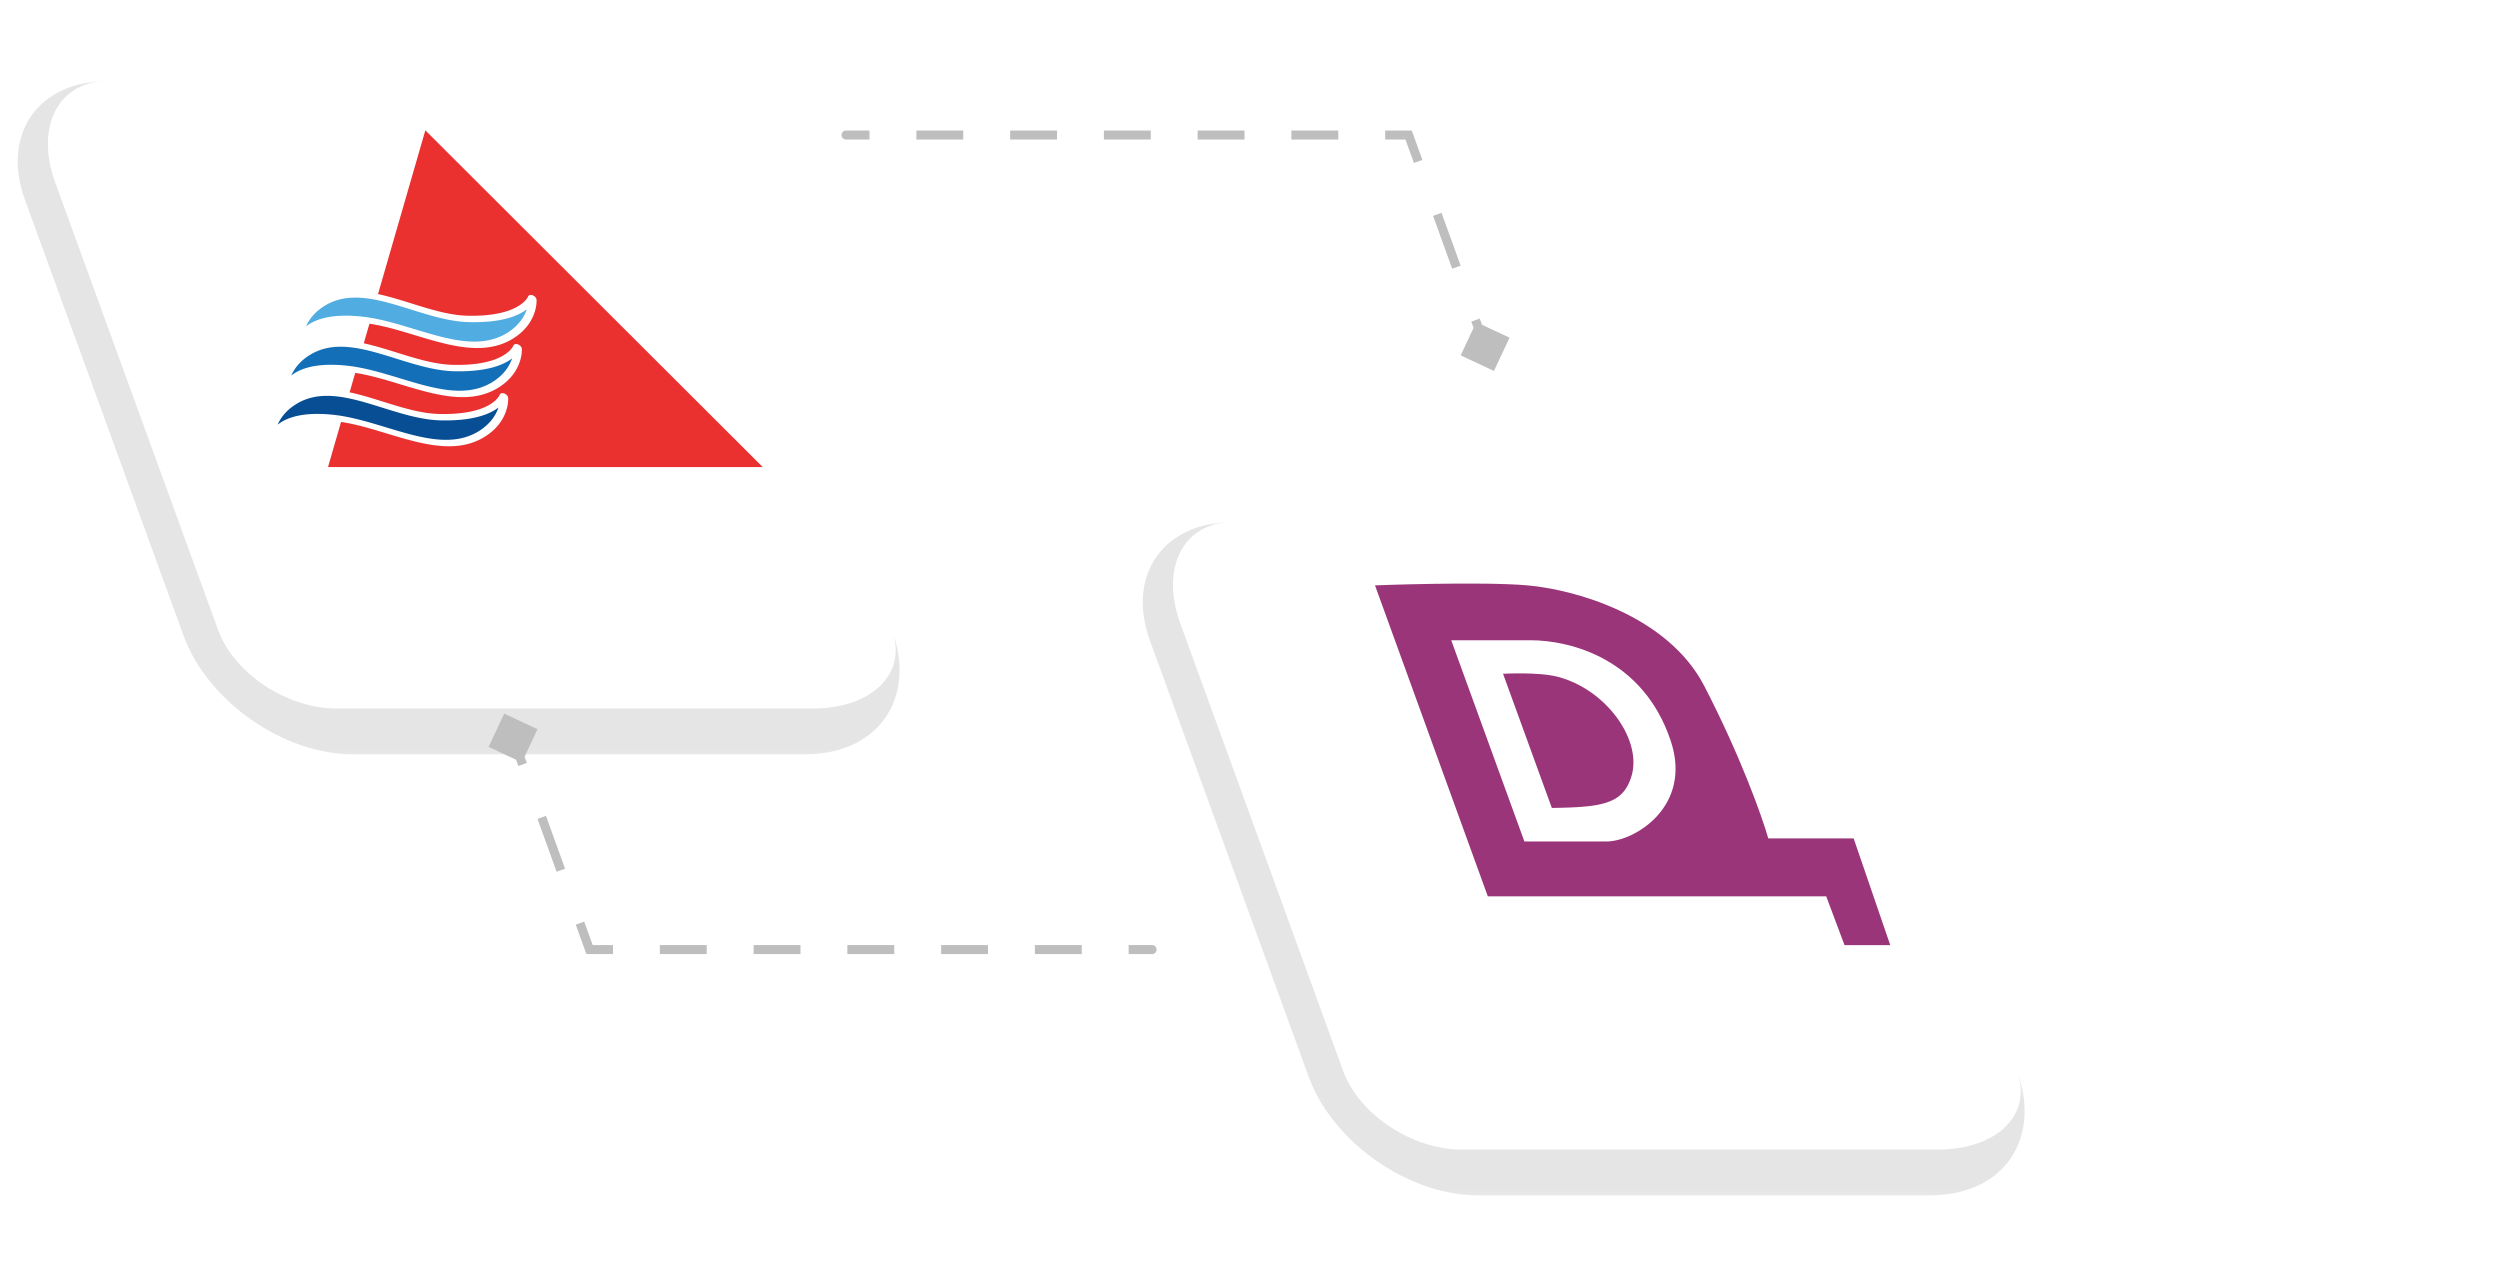 <svg width="410" height="210" fill="none" xmlns="http://www.w3.org/2000/svg"><g clip-path="url(#clip0_543_2)"><g filter="url(#filter0_d_543_2)"><mask id="path-1-outside-1_543_2" maskUnits="userSpaceOnUse" x="-3" y="0" width="157.358" height="110.884" fill="#000"><path fill="#fff" d="M-3 0h157.358v110.884H-3z"/><path d="M6.058 16.645C2.712 7.452 7.93 0 17.713 0h78.09c9.783 0 20.425 7.452 23.771 16.645l26.709 73.38c3.345 9.193-1.873 16.645-11.655 16.645h-78.09c-9.783 0-20.426-7.452-23.771-16.645L6.058 16.645z"/></mask><path d="M6.058 16.645C2.712 7.452 7.93 0 17.713 0h78.09c9.783 0 20.425 7.452 23.771 16.645l26.709 73.38c3.345 9.193-1.873 16.645-11.655 16.645h-78.09c-9.783 0-20.426-7.452-23.771-16.645L6.058 16.645z" fill="#fff"/><path d="M0 0h113.516H0zm146.283 90.025c4.101 11.269-2.295 20.404-14.287 20.404h-74.09c-11.44 0-23.885-8.714-27.797-19.464l5.657-.94c2.59 7.117 11.278 12.886 19.404 12.886h78.09c9.782 0 15.613-5.769 13.023-12.886zM57.906 110.43c-11.44 0-23.885-8.714-27.797-19.464L4.084 19.464C.172 8.714 6.274 0 17.714 0 9.586 0 5.711 7.452 9.057 16.645l26.709 73.38c2.59 7.117 11.277 12.886 19.403 12.886l2.736 7.518zM113.516 0l38.825 106.67L113.516 0z" fill="#E5E5E5" mask="url(#path-1-outside-1_543_2)"/></g><path fill-rule="evenodd" clip-rule="evenodd" d="M69.755 21.375l55.329 55.22H53.795l15.96-55.22z" fill="#EB3030"/><path d="M56.729 51.56c.88 0 1.83.057 2.825.172 2.816.323 5.716 1.202 8.522 2.05 3.448 1.044 6.704 2.03 9.728 2.03 2.003 0 3.705-.441 5.207-1.35 1.548-.935 2.427-2.067 2.924-3.07-1.557.907-4.249 1.753-8.854 1.651-3.155-.07-6.43-1.092-9.595-2.08-3.195-1-6.212-1.941-9.037-1.941-1.868 0-3.469.42-4.896 1.284-1.24.754-2.05 1.63-2.58 2.466 1.22-.675 3.041-1.211 5.756-1.211zm21.534 5.516c-3.257 0-6.793-1.07-10.213-2.104-2.726-.827-5.545-1.68-8.207-1.985a23.406 23.406 0 00-2.655-.163c-6.338 0-7.18 3.129-7.213 3.262-.067.278-.39.391-.745.27-.359-.125-.642-.448-.66-.753-.01-.16-.195-3.9 3.95-6.414 1.59-.963 3.377-1.431 5.47-1.431 3.066 0 6.355 1.025 9.536 2.02 3.047.951 6.2 1.937 9.124 2 8.593.2 9.94-3.109 9.953-3.14.096-.252.42-.343.763-.21.344.131.61.443.63.74.01.158.198 3.904-3.953 6.414-1.663 1.006-3.552 1.494-5.78 1.494z" fill="#fff"/><path d="M54.315 59.612c.882 0 1.83.058 2.826.172 2.816.324 5.715 1.202 8.522 2.05 3.448 1.045 6.704 2.03 9.73 2.03 2 0 3.704-.44 5.206-1.349 1.547-.937 2.426-2.068 2.923-3.071-1.557.907-4.24 1.764-8.854 1.65-3.155-.069-6.429-1.09-9.595-2.08-3.195-.998-6.213-1.942-9.038-1.942-1.867 0-3.468.422-4.894 1.287-1.252.757-2.064 1.637-2.592 2.471 1.217-.678 3.044-1.218 5.766-1.218zm21.538 5.517c-3.26 0-6.795-1.07-10.215-2.105-2.728-.826-5.546-1.68-8.208-1.985a23.384 23.384 0 00-2.654-.162c-6.396 0-7.207 3.224-7.214 3.258-.062.279-.38.397-.742.276-.36-.123-.645-.449-.663-.758-.01-.157-.195-3.898 3.95-6.411 1.59-.964 3.378-1.433 5.468-1.433 3.069 0 6.357 1.028 9.538 2.021 3.048.952 6.2 1.937 9.127 2.001 8.604.224 9.94-3.109 9.95-3.14.096-.255.42-.344.763-.211.345.132.61.443.629.74.011.159.2 3.904-3.952 6.414-1.663 1.006-3.553 1.495-5.777 1.495z" fill="#fff"/><path d="M52.077 67.672c.88 0 1.831.057 2.826.172 2.815.322 5.715 1.2 8.52 2.05 3.45 1.044 6.706 2.03 9.73 2.03 2.003 0 3.705-.441 5.206-1.35 1.55-.936 2.428-2.068 2.924-3.072-1.559.907-4.262 1.749-8.856 1.652-3.155-.07-6.426-1.092-9.592-2.08-3.195-.999-6.215-1.942-9.037-1.942-1.868 0-3.47.42-4.896 1.286-1.25.758-2.063 1.636-2.591 2.472 1.218-.678 3.042-1.218 5.766-1.218zm21.535 5.516c-3.257 0-6.794-1.071-10.213-2.106-2.727-.825-5.548-1.68-8.21-1.984a23.33 23.33 0 00-2.652-.163c-6.338 0-7.18 3.128-7.214 3.261-.07.278-.389.394-.747.27-.356-.125-.64-.447-.66-.754-.01-.157-.192-3.897 3.951-6.412 1.589-.965 3.379-1.433 5.47-1.433 3.068 0 6.357 1.028 9.536 2.021 3.049.953 6.201 1.938 9.127 2.003 8.666.209 9.938-3.105 9.95-3.138.089-.257.414-.348.758-.22.347.132.617.447.636.746.008.157.2 3.904-3.953 6.414-1.663 1.006-3.554 1.495-5.779 1.495z" fill="#fff"/><path d="M76.78 52.41c-8.03-.178-17.002-6.806-23.83-2.664-3.984 2.417-3.759 6.027-3.759 6.027s1.027-4.493 10.422-3.416c8.179.94 17.142 6.707 23.829 2.664 3.99-2.412 3.76-6.026 3.76-6.026s-1.275 3.617-10.422 3.415z" fill="#50ACE1"/><path d="M56.718 51.769c.87 0 1.81.058 2.797.17 2.79.32 5.676 1.194 8.468 2.04 3.47 1.05 6.748 2.043 9.812 2.043 2.04 0 3.773-.45 5.3-1.374 2.002-1.21 2.903-2.745 3.308-3.926-1.352 1.045-4.08 2.242-9.482 2.108-3.117-.069-6.37-1.085-9.516-2.067-3.217-1.005-6.255-1.954-9.12-1.954-1.904 0-3.537.428-4.991 1.31-1.72 1.043-2.628 2.322-3.106 3.413 1.133-.903 3.105-1.763 6.53-1.763zM78.1 56.864c-3.221 0-6.733-1.064-10.134-2.093-2.74-.83-5.573-1.687-8.26-1.996a23.71 23.71 0 00-2.682-.163c-6.527 0-7.362 3.332-7.368 3.366-.043.187-.257.265-.496.184-.24-.082-.43-.298-.443-.505-.01-.154-.19-3.811 3.887-6.284 1.563-.947 3.32-1.406 5.373-1.406 3.027 0 6.294 1.02 9.452 2.006 3.068.959 6.241 1.95 9.204 2.015 8.74.203 10.098-3.198 10.108-3.232.062-.17.276-.232.508-.142.231.089.408.296.421.494.01.155.195 3.817-3.886 6.286-1.637.99-3.498 1.47-5.684 1.47z" fill="#fff"/><path d="M74.365 60.466c-8.028-.177-17-6.805-23.828-2.664-3.985 2.418-3.759 6.028-3.759 6.028s1.026-4.493 10.422-3.415c8.178.938 17.142 6.706 23.828 2.663 3.989-2.413 3.76-6.028 3.76-6.028s-1.276 3.618-10.423 3.416z" fill="#1370B8"/><path d="M54.303 59.825c.87 0 1.811.058 2.798.17 2.79.32 5.676 1.195 8.468 2.039 3.47 1.051 6.748 2.044 9.811 2.044 2.04 0 3.773-.45 5.301-1.374 2.004-1.21 2.904-2.745 3.306-3.927-1.35 1.044-4.086 2.228-9.482 2.109-3.115-.068-6.368-1.085-9.514-2.067-3.217-1.006-6.256-1.955-9.121-1.955-1.904 0-3.537.43-4.991 1.311-1.73 1.05-2.637 2.33-3.113 3.42 1.129-.906 3.105-1.77 6.537-1.77zm21.384 5.096c-3.22 0-6.734-1.064-10.134-2.094-2.74-.83-5.572-1.687-8.26-1.995a23.529 23.529 0 00-2.683-.164c-6.487 0-7.337 3.23-7.37 3.368-.043.184-.256.262-.496.18-.239-.082-.427-.297-.44-.502-.01-.154-.191-3.811 3.887-6.284 1.563-.948 3.32-1.408 5.372-1.408 3.027 0 6.294 1.02 9.453 2.008 3.07.958 6.241 1.949 9.205 2.014 8.805.227 10.094-3.196 10.106-3.23.06-.171.274-.236.507-.145.231.086.41.296.422.495.01.155.196 3.817-3.886 6.286-1.637.989-3.495 1.47-5.683 1.47z" fill="#fff"/><path d="M72.13 68.52c-8.03-.176-17.003-6.804-23.83-2.663-3.984 2.418-3.759 6.027-3.759 6.027s1.027-4.493 10.42-3.415c8.18.938 17.142 6.706 23.83 2.663 3.99-2.412 3.759-6.027 3.759-6.027s-1.275 3.619-10.42 3.416z" fill="#084E94"/><path d="M52.066 67.88c.87 0 1.811.057 2.798.17 2.788.32 5.676 1.194 8.468 2.04 3.47 1.049 6.748 2.043 9.81 2.043 2.04 0 3.775-.45 5.3-1.374 2.004-1.212 2.905-2.745 3.31-3.927-1.352 1.042-4.085 2.238-9.482 2.109-3.117-.069-6.37-1.086-9.516-2.068-3.217-1.005-6.255-1.954-9.12-1.954-1.904 0-3.54.428-4.991 1.312-1.73 1.048-2.64 2.33-3.114 3.417 1.13-.905 3.105-1.768 6.537-1.768zm21.382 5.095c-3.22 0-6.734-1.064-10.132-2.093-2.74-.83-5.575-1.688-8.26-1.996a23.63 23.63 0 00-2.683-.163c-6.488 0-7.337 3.228-7.37 3.367-.045.184-.257.262-.496.18-.24-.081-.43-.297-.442-.502-.01-.155-.189-3.811 3.889-6.284 1.56-.948 3.32-1.408 5.372-1.408 3.027 0 6.294 1.021 9.454 2.008 3.067.958 6.24 1.948 9.204 2.014 8.792.204 10.095-3.196 10.107-3.229.06-.172.273-.237.506-.147.231.088.41.297.423.496.01.155.192 3.817-3.888 6.287-1.635.989-3.495 1.47-5.684 1.47z" fill="#fff"/><g filter="url(#filter1_d_543_2)"><mask id="path-13-outside-2_543_2" maskUnits="userSpaceOnUse" x="181.513" y="72.33" width="157.358" height="110.884" fill="#000"><path fill="#fff" d="M181.513 72.33h157.358v110.884H181.513z"/><path d="M190.571 88.975c-3.346-9.193 1.872-16.645 11.655-16.645h78.089c9.783 0 20.426 7.452 23.772 16.645l26.708 73.38c3.346 9.193-1.872 16.645-11.655 16.645h-78.089c-9.783 0-20.426-7.452-23.772-16.645l-26.708-73.38z"/></mask><path d="M190.571 88.975c-3.346-9.193 1.872-16.645 11.655-16.645h78.089c9.783 0 20.426 7.452 23.772 16.645l26.708 73.38c3.346 9.193-1.872 16.645-11.655 16.645h-78.089c-9.783 0-20.426-7.452-23.772-16.645l-26.708-73.38z" fill="#fff"/><path d="M184.513 72.33h113.516-113.516zm146.282 90.025c4.102 11.269-2.295 20.404-14.287 20.404h-74.089c-11.44 0-23.885-8.714-27.798-19.464l5.658-.94c2.59 7.117 11.278 12.887 19.404 12.887h78.089c9.783 0 15.614-5.77 13.023-12.887zm-88.376 20.404c-11.44 0-23.885-8.714-27.798-19.464l-26.024-71.5c-3.913-10.75 2.189-19.465 13.629-19.465-8.126 0-12.001 7.452-8.655 16.645l26.708 73.38c2.59 7.117 11.278 12.887 19.404 12.887l2.736 7.517zm55.61-110.429L336.853 179 298.029 72.33z" fill="#E5E5E5" mask="url(#path-13-outside-2_543_2)"/></g><path d="M246.5 110.5l8 22s5 0 7.5-.5c3.14-.628 4.622-1.867 5.5-4.5 2-6-4.029-14.411-12-16.5-3.211-.841-9-.5-9-.5z" fill="#9B357A"/><path fill-rule="evenodd" clip-rule="evenodd" d="M310 154.999h-7.5l-3-8H244l-18.5-51s17.333-.666 25 0c7.667.667 23 4.9 29 16.5s9.5 21.5 10.5 25h14l6 17.5zM250 138l-12-33h13c6.5 0 18.5 3 23 16.5 3.6 10.8-6 16.5-10.5 16.5H250z" fill="#9B357A"/><path d="M138.753 21.404a.738.738 0 000 1.477v-1.477zm92.257.739l.694-.252-.176-.486h-.518v.738zm13.996 38.695l2.558-5.456-5.457-2.558-2.557 5.456 5.456 2.558zM138.753 22.143v.738h3.844v-1.477h-3.844v.739zm11.533 0v.738h7.688v-1.477h-7.688v.739zm15.376 0v.738h7.688v-1.477h-7.688v.739zm15.376 0v.738h7.688v-1.477h-7.688v.739zm15.376 0v.738h7.688v-1.477h-7.688v.739zm15.376 0v.738h7.688v-1.477h-7.688v.739zm15.376 0v.738h3.844v-1.477h-3.844v.739zm3.844 0l-.694.25 1.568 4.337.694-.251.694-.251-1.568-4.337-.694.252zm4.705 13.008l-.694.25 3.137 8.673.694-.251.694-.251-3.137-8.672-.694.25zm6.273 17.344l-.694.25 1.569 4.337.694-.251.694-.251-1.569-4.336-.694.25zm-53.047 103.972a.738.738 0 000-1.477v1.477zm-92.256-.738l-.694.251.176.487h.518v-.738zm-13.997-38.696l-2.557 5.457 5.456 2.557 2.558-5.456-5.457-2.558zm106.253 38.696v-.739h-3.844v1.477h3.844v-.738zm-11.532 0v-.739h-7.688v1.477h7.688v-.738zm-15.376 0v-.739h-7.688v1.477h7.688v-.738zm-15.376 0v-.739h-7.688v1.477h7.688v-.738zm-15.376 0v-.739h-7.688v1.477h7.688v-.738zm-15.376 0v-.739h-7.688v1.477h7.688v-.738zm-15.376 0v-.739h-3.844v1.477h3.844v-.738zm-3.844 0l.694-.252-1.569-4.336-.694.251-.694.252 1.569 4.336.694-.251zm-4.706-13.009l.695-.251-3.137-8.672-.694.251-.694.251 3.136 8.672.695-.251zm-6.273-17.344l.694-.251-1.568-4.336-.694.251-.694.251 1.568 4.336.694-.251z" fill="#BEBEBE"/></g><defs><filter id="filter0_d_543_2" x="-29.522" y="-16.237" width="211.385" height="169.474" filterUnits="userSpaceOnUse" color-interpolation-filters="sRGB"><feFlood flood-opacity="0" result="BackgroundImageFix"/><feColorMatrix in="SourceAlpha" values="0 0 0 0 0 0 0 0 0 0 0 0 0 0 0 0 0 0 127 0" result="hardAlpha"/><feOffset dy="13.285"/><feGaussianBlur stdDeviation="14.761"/><feComposite in2="hardAlpha" operator="out"/><feColorMatrix values="0 0 0 0 0.207 0 0 0 0 0.207 0 0 0 0 0.207 0 0 0 0.08 0"/><feBlend in2="BackgroundImageFix" result="effect1_dropShadow_543_2"/><feBlend in="SourceGraphic" in2="effect1_dropShadow_543_2" result="shape"/></filter><filter id="filter1_d_543_2" x="154.991" y="56.093" width="211.385" height="169.474" filterUnits="userSpaceOnUse" color-interpolation-filters="sRGB"><feFlood flood-opacity="0" result="BackgroundImageFix"/><feColorMatrix in="SourceAlpha" values="0 0 0 0 0 0 0 0 0 0 0 0 0 0 0 0 0 0 127 0" result="hardAlpha"/><feOffset dy="13.285"/><feGaussianBlur stdDeviation="14.761"/><feComposite in2="hardAlpha" operator="out"/><feColorMatrix values="0 0 0 0 0.207 0 0 0 0 0.207 0 0 0 0 0.207 0 0 0 0.08 0"/><feBlend in2="BackgroundImageFix" result="effect1_dropShadow_543_2"/><feBlend in="SourceGraphic" in2="effect1_dropShadow_543_2" result="shape"/></filter><clipPath id="clip0_543_2"><path fill="#fff" d="M0 0h410v210H0z"/></clipPath></defs></svg>
